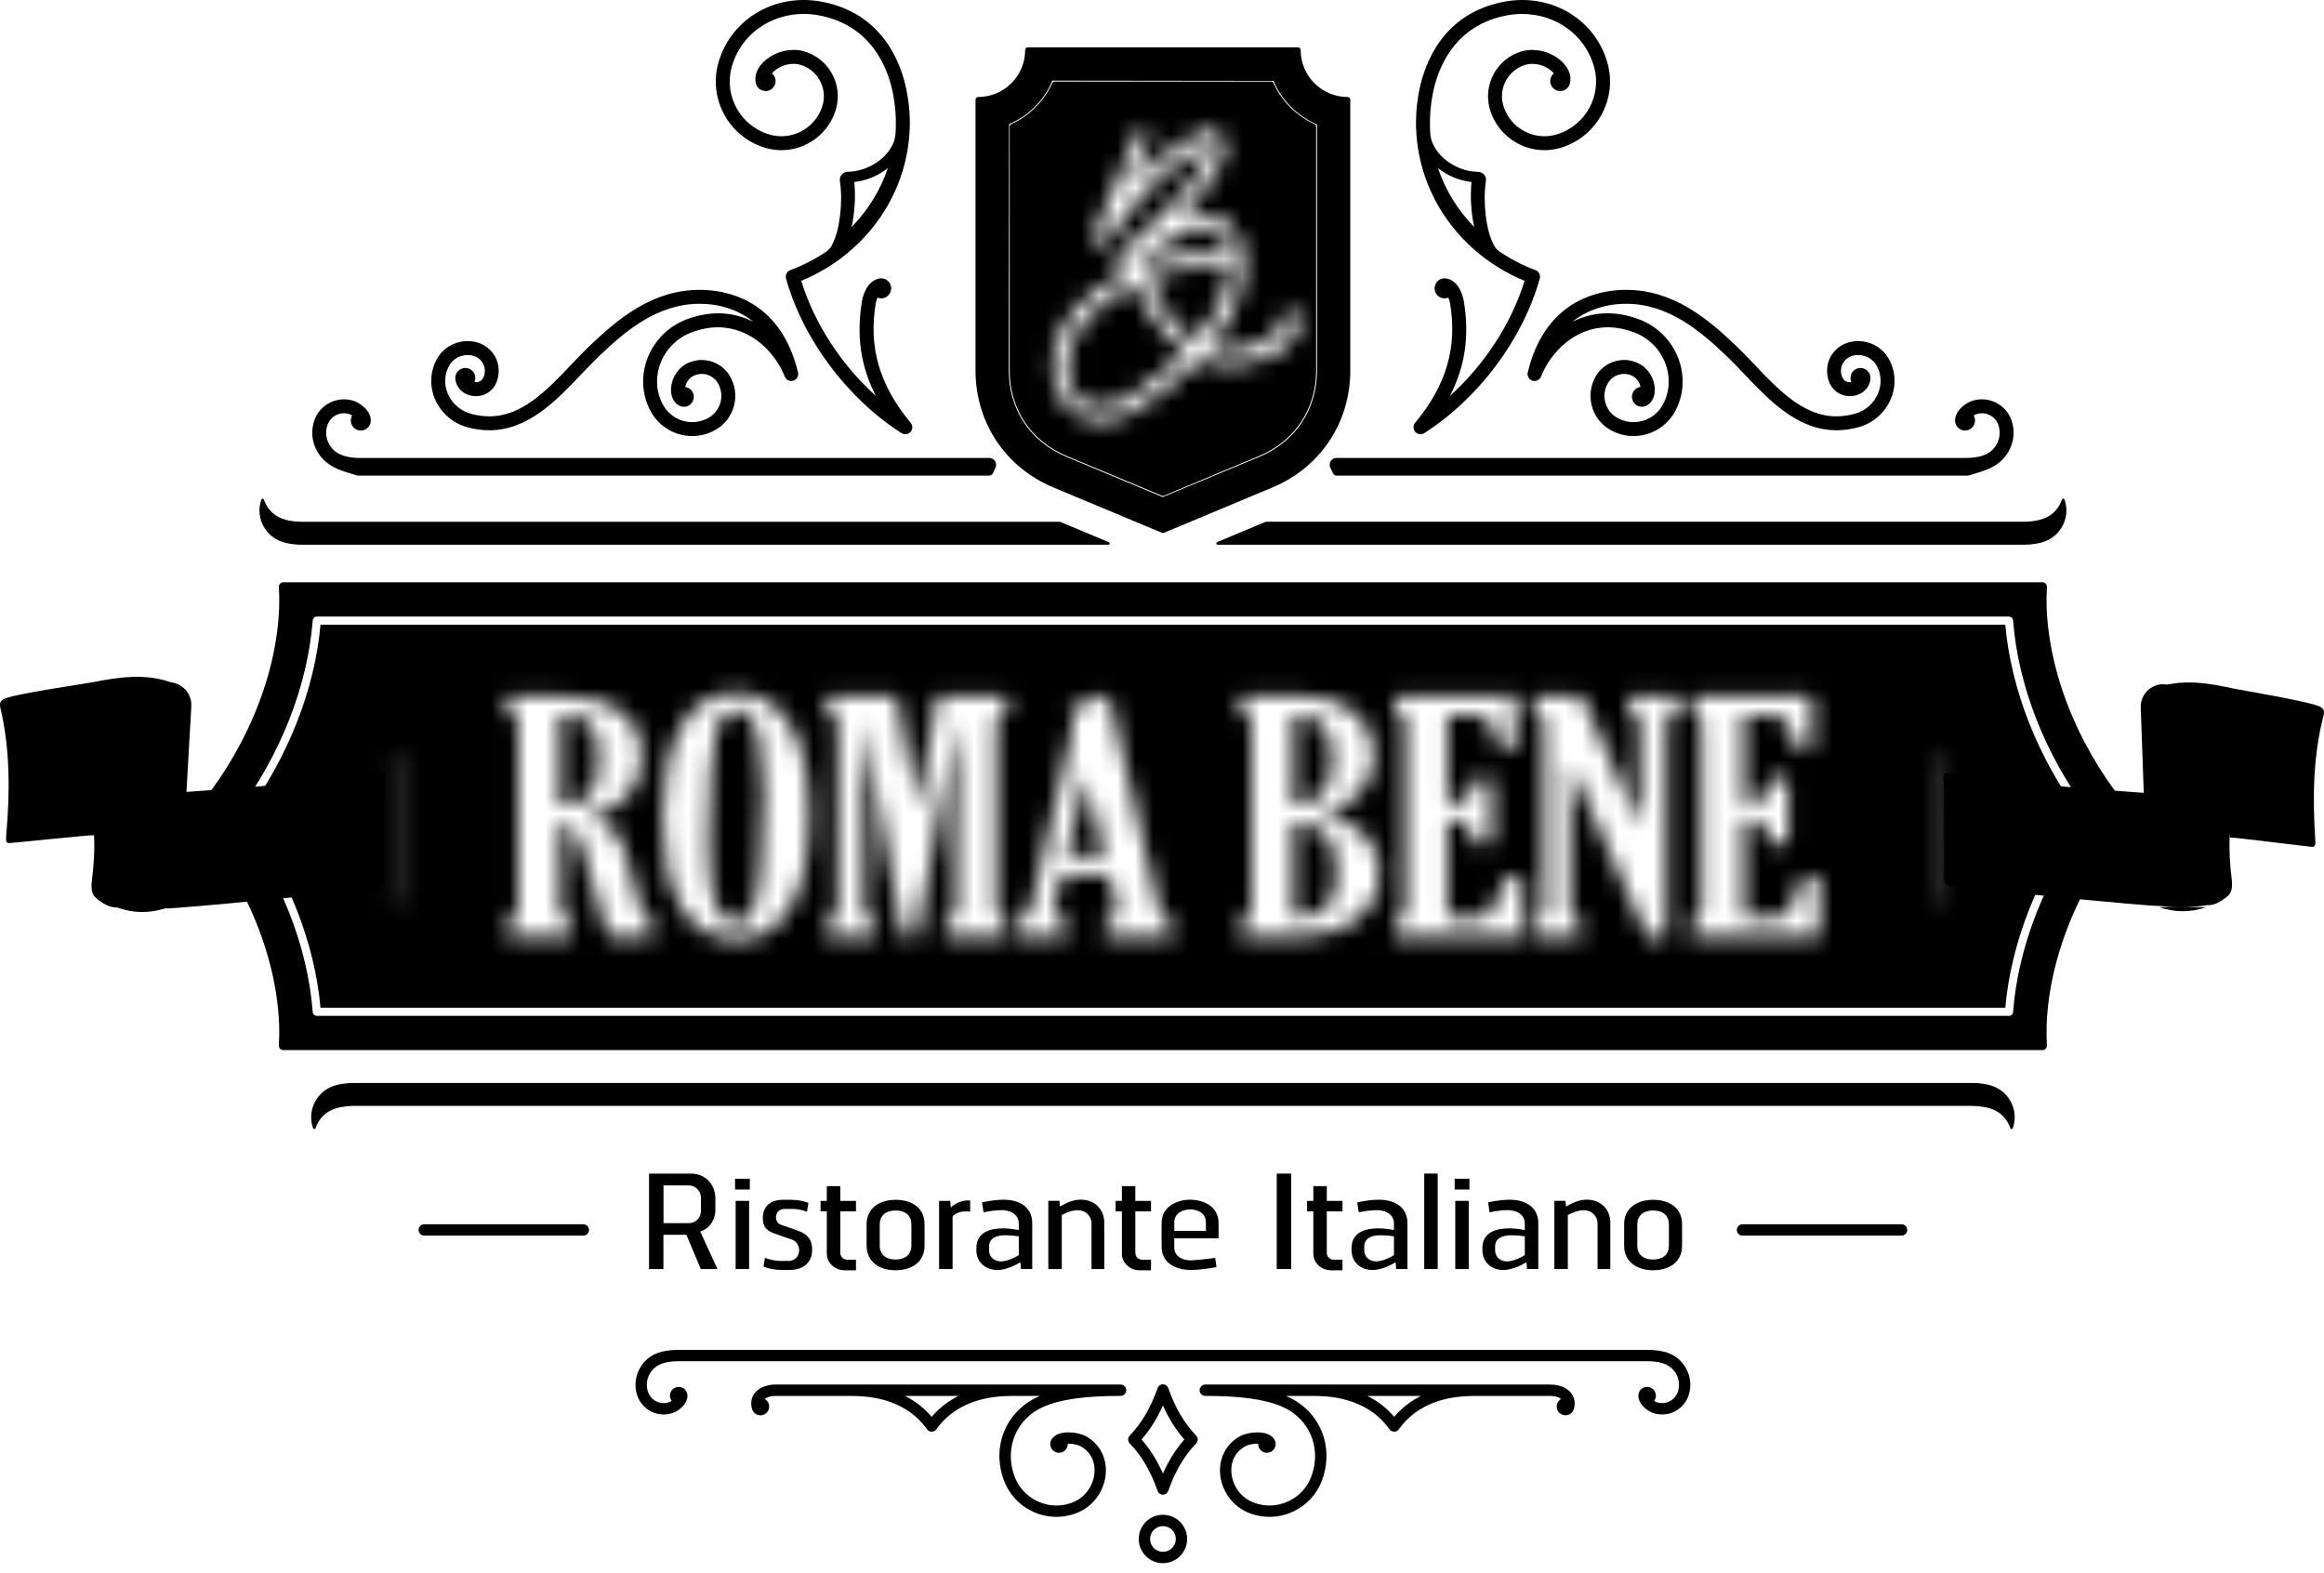 <svg width="130" height="88" viewBox="0 0 130 88" fill="none" xmlns="http://www.w3.org/2000/svg">
<mask id="mask0_4084_2219" style="mask-type:luminance" maskUnits="userSpaceOnUse" x="53" y="1" width="24" height="31">
<path d="M53.354 1.432H76.75V31.024H53.354V1.432ZM59.693 20.096C59.564 21.021 59.77 21.842 60.246 22.293C60.671 22.691 61.327 22.841 62 22.694C62.588 22.55 63.114 22.247 63.721 21.836C64.669 21.19 65.534 20.458 66.309 19.663C65.967 19.43 65.63 19.145 65.303 18.805C64.678 18.124 64.222 17.341 63.781 16.584C63.687 16.423 63.593 16.261 63.498 16.102L63.407 15.947C63.401 15.938 63.395 15.93 63.39 15.921C62.572 16.317 61.847 16.81 61.264 17.373C60.642 17.968 59.865 18.925 59.693 20.096ZM68.609 15.963L68.609 15.963C68.692 15.642 68.746 15.321 68.769 15.008C68.738 15.011 68.706 15.01 68.675 15.005C68.402 14.976 68.116 14.96 67.84 14.945L67.793 14.943C67.716 14.941 67.639 14.941 67.563 14.941C66.449 14.941 65.326 15.148 64.228 15.56C64.197 15.573 64.168 15.587 64.136 15.6C64.155 15.633 64.178 15.665 64.196 15.698C64.269 15.825 64.346 15.957 64.421 16.089C64.853 16.843 65.3 17.622 65.881 18.283C66.177 18.627 66.495 18.898 66.828 19.111C67.737 18.056 68.324 17.025 68.609 15.963ZM63.674 14.85C63.683 14.866 63.691 14.878 63.701 14.892C64.022 14.766 64.35 14.655 64.684 14.562C65.993 14.193 67.326 14.088 68.642 14.248C68.685 14.251 68.727 14.261 68.768 14.277C68.763 14.219 68.756 14.162 68.749 14.106C68.709 13.783 68.572 13.205 68.11 12.95C67.895 12.811 67.636 12.763 67.307 12.797C67.066 12.825 66.788 12.884 66.506 12.967C66.484 12.972 65.249 13.289 63.557 14.688C63.596 14.743 63.638 14.799 63.674 14.85ZM72.541 17.516C72.41 17.414 72.204 17.342 72.038 17.413C71.928 17.459 71.858 17.557 71.845 17.676C71.733 18.492 71.014 18.968 70.602 19.177C70.247 19.344 69.867 19.469 69.505 19.541C69.003 19.638 68.508 19.654 68.04 19.588C67.896 19.565 67.758 19.52 67.619 19.477C68.256 18.704 68.732 17.939 69.056 17.16C69.35 16.467 69.523 15.735 69.555 15.043C69.596 14.306 69.5 13.71 69.261 13.217C69.016 12.707 68.573 12.3 68.08 12.13C67.438 11.909 66.763 12.055 66.252 12.205C66.143 12.234 66.032 12.267 65.92 12.306C66.768 11.449 67.45 10.581 67.997 9.661C68.254 9.207 68.642 8.521 68.433 7.854C68.304 7.445 67.944 7.228 67.539 7.312C67.306 7.359 67.099 7.466 66.897 7.568L66.794 7.621C65.753 8.141 64.776 8.865 63.804 9.837C63.615 10.027 63.429 10.222 63.248 10.421C63.417 10.017 63.586 9.611 63.754 9.205L63.793 9.11C63.898 8.873 63.996 8.631 64.096 8.386C64.167 8.213 64.237 8.039 64.309 7.869C64.365 7.748 64.344 7.607 64.252 7.484C64.164 7.367 63.999 7.258 63.833 7.282C63.717 7.298 63.625 7.373 63.583 7.481C63.275 8.22 62.966 8.955 62.657 9.69C62.353 10.416 62.048 11.141 61.743 11.872C61.686 12.011 61.625 12.153 61.564 12.296C61.504 12.436 61.444 12.575 61.389 12.709C61.376 12.74 61.36 12.772 61.344 12.806C61.247 13.008 61.046 13.429 61.468 13.664C61.508 13.683 61.595 13.727 61.697 13.699C61.934 13.671 62.076 13.412 62.163 13.254L62.188 13.208C62.38 12.856 62.62 12.523 62.849 12.219C63.255 11.694 63.657 11.215 64.046 10.797C64.978 9.811 65.892 9.073 66.845 8.539C67.112 8.376 67.423 8.198 67.717 8.102C67.729 8.405 67.56 8.754 67.371 9.088C66.827 10.033 66.114 10.933 65.13 11.916C64.723 12.31 64.271 12.719 63.752 13.166C63.556 13.333 63.364 13.509 63.178 13.679L63.132 13.721C62.9 13.935 62.378 14.476 62.556 14.88C62.612 14.993 62.725 15.082 62.872 15.089C62.902 15.133 62.928 15.177 62.956 15.221C62.33 15.526 61.739 15.89 61.206 16.31C60.477 16.896 59.516 17.872 59.074 19.199C58.758 20.192 58.729 21.616 59.6 22.638C60.025 23.118 60.578 23.428 61.16 23.511C61.286 23.529 61.415 23.538 61.547 23.538C62.103 23.538 62.697 23.379 63.281 23.071C63.947 22.73 64.542 22.294 65.087 21.873C65.666 21.431 66.204 20.97 66.689 20.5C66.825 20.363 66.957 20.227 67.083 20.091C67.368 20.214 67.656 20.307 67.948 20.359C68.2 20.405 68.457 20.428 68.727 20.428C69.017 20.428 69.323 20.402 69.655 20.348C70.186 20.268 70.599 20.148 70.95 19.974C71.996 19.517 72.643 18.761 72.724 17.911C72.747 17.769 72.68 17.625 72.541 17.516L72.541 17.516Z" fill="white"/>
</mask>
<g mask="url(#mask0_4084_2219)">
<path fill-rule="evenodd" clip-rule="evenodd" d="M65.051 27.738C65.031 27.738 65.012 27.735 64.993 27.727L59.664 25.502C57.671 24.668 56.48 22.881 56.48 20.721V7.081C56.48 7.021 56.515 6.967 56.57 6.942C57.575 6.49 58.411 5.654 58.862 4.65C58.887 4.596 58.941 4.561 59 4.561H71.101C71.161 4.561 71.214 4.596 71.239 4.65C71.69 5.654 72.526 6.49 73.531 6.942C73.586 6.967 73.621 7.021 73.621 7.081V20.721C73.621 22.881 72.431 24.668 70.438 25.502L65.109 27.727C65.091 27.735 65.071 27.738 65.051 27.738ZM58.885 4.51C58.874 4.51 58.865 4.516 58.861 4.525C58.409 5.608 57.528 6.488 56.446 6.942L56.43 20.722C56.43 22.903 57.632 24.708 59.645 25.548L65.042 27.802L70.457 25.548C72.47 24.708 73.672 22.903 73.672 20.722V6.964C72.574 6.488 71.694 5.608 71.24 4.525L58.885 4.51ZM65.051 29.811C65.031 29.811 65.012 29.807 64.993 29.8L58.928 27.266C56.239 26.143 54.569 23.634 54.569 20.722V5.577C54.569 5.493 54.636 5.425 54.72 5.425C56.167 5.425 57.345 4.248 57.345 2.8C57.345 2.716 57.413 2.649 57.497 2.649H72.605C72.689 2.649 72.757 2.716 72.757 2.8C72.757 4.248 73.934 5.425 75.382 5.425C75.465 5.425 75.533 5.493 75.533 5.577V20.722C75.533 23.634 73.863 26.143 71.174 27.266L65.109 29.8C65.091 29.807 65.071 29.811 65.051 29.811Z" fill="black"/>
</g>
<path fill-rule="evenodd" clip-rule="evenodd" d="M37.115 68.416H38.52C38.911 68.416 39.211 68.126 39.211 67.721V67C39.211 66.625 38.911 66.303 38.52 66.303H37.115V68.416ZM38.635 65.643C39.47 65.643 40.017 66.246 40.017 67.057V67.654C40.017 68.266 39.659 68.743 39.167 68.879L40.132 70.983H39.202L38.395 69.068H37.111V70.983H36.306V65.643L38.635 65.643Z" fill="black"/>
<path fill-rule="evenodd" clip-rule="evenodd" d="M41.151 70.983V67.169H41.904V70.983H41.151ZM41.117 66.534V65.931H41.943V66.534H41.117Z" fill="black"/>
<path fill-rule="evenodd" clip-rule="evenodd" d="M44.263 67.109C44.648 67.11 44.972 67.185 45.221 67.283L45.142 67.778C44.953 67.702 44.662 67.622 44.339 67.619H43.869C43.61 67.619 43.406 67.819 43.406 68.084C43.406 68.273 43.512 68.44 43.671 68.498L44.7 68.864C45.195 69.042 45.431 69.377 45.431 69.893C45.431 70.64 44.922 71.034 44.146 71.034H43.714C43.322 71.034 42.953 70.948 42.71 70.846L42.788 70.358C43.087 70.464 43.391 70.531 43.692 70.53H44.116C44.453 70.529 44.704 70.265 44.704 69.94C44.704 69.682 44.557 69.431 44.329 69.348L43.278 68.979C42.854 68.825 42.67 68.587 42.67 68.143C42.67 67.484 43.092 67.109 43.789 67.109H44.263Z" fill="black"/>
<path fill-rule="evenodd" clip-rule="evenodd" d="M47.881 67.169V67.756H47.004V70.062C47.004 70.313 47.192 70.462 47.395 70.462H47.881V71.052H47.245C46.692 71.052 46.251 70.631 46.251 70.135V67.756H45.901V67.169H46.251V66.344H47.004V67.169H47.881Z" fill="black"/>
<path fill-rule="evenodd" clip-rule="evenodd" d="M50.981 68.486C50.981 67.951 50.601 67.707 50.095 67.707C49.59 67.707 49.212 67.955 49.212 68.486V69.671C49.212 70.205 49.595 70.45 50.095 70.45C50.601 70.45 50.981 70.207 50.981 69.671V68.486ZM48.477 68.475C48.477 67.534 49.255 67.109 50.094 67.109C50.971 67.109 51.717 67.535 51.717 68.475V69.68C51.717 70.618 50.965 71.051 50.094 71.051C49.226 71.051 48.477 70.597 48.477 69.68V68.475Z" fill="black"/>
<path fill-rule="evenodd" clip-rule="evenodd" d="M53.942 67.762C53.653 67.762 53.376 67.917 53.285 68.041V70.983H52.531V67.169H53.156L53.184 67.542C53.395 67.344 53.752 67.146 54.108 67.145H54.269V67.762L53.942 67.762Z" fill="black"/>
<path fill-rule="evenodd" clip-rule="evenodd" d="M56.989 69.156C56.84 69.127 56.531 69.093 56.235 69.093C55.811 69.093 55.326 69.214 55.326 69.725V69.934C55.326 70.301 55.61 70.553 55.984 70.555C56.366 70.555 56.83 70.305 56.989 70.204V69.156ZM54.935 67.252C55.388 67.156 55.785 67.104 56.162 67.104C56.862 67.104 57.741 67.409 57.741 68.418V70.981H57.112L57.08 70.604C56.785 70.78 56.253 71.036 55.795 71.036C55.118 71.036 54.622 70.595 54.617 69.933V69.785C54.631 68.918 55.399 68.707 56.108 68.707C56.431 68.707 56.791 68.761 56.988 68.801V68.445C56.988 67.854 56.412 67.687 56.051 67.687C55.752 67.687 55.421 67.725 55.017 67.808L54.935 67.252Z" fill="black"/>
<path fill-rule="evenodd" clip-rule="evenodd" d="M59.294 67.487C59.627 67.286 60.031 67.101 60.465 67.101C61.241 67.101 61.77 67.66 61.77 68.368V70.982H61.057V68.43C61.057 68.016 60.726 67.691 60.288 67.691C59.957 67.691 59.626 67.839 59.394 67.96V70.982H58.641V67.168H59.265L59.294 67.487Z" fill="black"/>
<path fill-rule="evenodd" clip-rule="evenodd" d="M64.385 67.169V67.756H63.508V70.062C63.508 70.313 63.696 70.462 63.899 70.462H64.385V71.052H63.749C63.197 71.052 62.756 70.631 62.756 70.135V67.756H62.405V67.169H62.756V66.344H63.508V67.169H64.385Z" fill="black"/>
<path fill-rule="evenodd" clip-rule="evenodd" d="M67.456 68.372C67.456 67.804 66.914 67.646 66.57 67.646C66.221 67.646 65.687 67.823 65.687 68.372V68.853H67.456V68.372ZM64.978 68.412C64.978 67.439 65.911 67.104 66.569 67.104C67.256 67.104 68.164 67.434 68.164 68.412V69.263H65.687V69.771C65.687 70.328 66.235 70.496 66.579 70.496C66.821 70.496 67.56 70.418 67.974 70.36L68.049 70.872C67.672 70.947 67.042 71.036 66.619 71.036C65.901 71.036 64.978 70.734 64.978 69.728L64.978 68.412Z" fill="black"/>
<path fill-rule="evenodd" clip-rule="evenodd" d="M71.419 70.983H72.225V65.643H71.419V70.983Z" fill="black"/>
<path fill-rule="evenodd" clip-rule="evenodd" d="M75.096 67.169V67.756H74.218V70.062C74.218 70.313 74.406 70.462 74.609 70.462H75.096V71.052H74.46C73.907 71.052 73.466 70.631 73.466 70.135V67.756H73.115V67.169H73.466V66.344H74.218V67.169H75.096Z" fill="black"/>
<path fill-rule="evenodd" clip-rule="evenodd" d="M77.977 69.156C77.828 69.127 77.519 69.093 77.222 69.093C76.799 69.093 76.314 69.214 76.314 69.725V69.934C76.314 70.301 76.597 70.553 76.974 70.555C77.353 70.555 77.818 70.305 77.976 70.204L77.977 69.156ZM75.923 67.252C76.375 67.156 76.772 67.104 77.15 67.104C77.85 67.104 78.73 67.409 78.73 68.418V70.981H78.1L78.067 70.604C77.773 70.78 77.241 71.036 76.783 71.036C76.105 71.036 75.61 70.595 75.604 69.933V69.785C75.619 68.918 76.387 68.707 77.096 68.707C77.419 68.707 77.778 68.761 77.976 68.801V68.445C77.976 67.854 77.399 67.687 77.039 67.687C76.739 67.687 76.409 67.725 76.004 67.808L75.923 67.252Z" fill="black"/>
<path fill-rule="evenodd" clip-rule="evenodd" d="M79.669 70.983H80.422V65.643H79.669V70.983Z" fill="black"/>
<path fill-rule="evenodd" clip-rule="evenodd" d="M81.405 70.983V67.169H82.158V70.983H81.405ZM81.371 66.534V65.931H82.198V66.534H81.371Z" fill="black"/>
<path fill-rule="evenodd" clip-rule="evenodd" d="M85.295 69.156C85.146 69.127 84.837 69.093 84.541 69.093C84.118 69.093 83.633 69.214 83.633 69.725V69.934C83.633 70.301 83.916 70.553 84.292 70.555C84.672 70.555 85.137 70.305 85.295 70.204L85.295 69.156ZM83.242 67.252C83.694 67.156 84.091 67.104 84.469 67.104C85.168 67.104 86.049 67.409 86.049 68.418V70.981H85.419L85.386 70.604C85.092 70.78 84.56 71.036 84.102 71.036C83.424 71.036 82.928 70.595 82.922 69.933V69.785C82.938 68.918 83.706 68.707 84.415 68.707C84.737 68.707 85.097 68.761 85.295 68.801V68.445C85.294 67.854 84.718 67.687 84.358 67.687C84.058 67.687 83.728 67.725 83.323 67.808L83.242 67.252Z" fill="black"/>
<path fill-rule="evenodd" clip-rule="evenodd" d="M87.6 67.487C87.934 67.286 88.339 67.101 88.772 67.101C89.548 67.101 90.078 67.66 90.078 68.368V70.982H89.364V68.43C89.364 68.016 89.033 67.691 88.595 67.691C88.264 67.691 87.934 67.839 87.701 67.96V70.982H86.948V67.168H87.572L87.6 67.487Z" fill="black"/>
<path fill-rule="evenodd" clip-rule="evenodd" d="M93.355 68.486C93.355 67.951 92.975 67.707 92.47 67.707C91.964 67.707 91.587 67.955 91.587 68.486V69.671C91.587 70.205 91.969 70.45 92.47 70.45C92.975 70.45 93.355 70.207 93.355 69.671V68.486ZM90.851 68.475C90.851 67.534 91.629 67.109 92.469 67.109C93.346 67.109 94.092 67.535 94.092 68.475V69.68C94.092 70.618 93.34 71.051 92.469 71.051C91.601 71.051 90.851 70.597 90.851 69.68V68.475Z" fill="black"/>
<mask id="mask1_4084_2219" style="mask-type:luminance" maskUnits="userSpaceOnUse" x="9" y="31" width="112" height="29">
<path d="M9.525 31.355H120.578V59.954H9.525V31.355ZM108.199 50.547H108.332V42.272H108.199V50.547ZM21.982 50.547H22.115V42.272H21.982V50.547ZM31.349 39.981V45.058C32.082 45.058 32.622 44.862 32.967 44.47C33.314 44.078 33.487 43.38 33.487 42.377C33.487 41.396 33.312 40.752 32.963 40.444C32.613 40.136 32.076 39.981 31.349 39.981ZM31.349 46.087C31.628 46.093 31.857 46.173 32.037 46.33C32.216 46.485 32.381 46.826 32.53 47.35L33.922 52.105C33.977 52.291 34.102 52.384 34.298 52.384H36.327C36.475 52.384 36.55 52.32 36.55 52.194V51.701C36.55 51.626 36.519 51.571 36.458 51.536C36.248 51.426 36.096 51.31 36.005 51.186C35.914 51.062 35.82 50.824 35.726 50.472L34.983 47.73C34.826 47.166 34.604 46.737 34.316 46.446C34.027 46.155 33.605 45.894 33.05 45.663C34.941 45.156 35.888 44.034 35.888 42.299C35.888 41.209 35.495 40.376 34.708 39.799C33.92 39.223 32.775 38.934 31.268 38.934H28.603C28.426 38.934 28.338 39.001 28.338 39.133V39.514C28.338 39.652 28.426 39.77 28.603 39.869C28.86 40.019 28.989 40.24 28.989 40.534V50.775C28.989 51.069 28.86 51.294 28.603 51.449C28.426 51.553 28.338 51.669 28.338 51.796V52.202C28.338 52.324 28.413 52.384 28.561 52.384H31.736C31.913 52.384 32.001 52.318 32.001 52.185V51.796C32.001 51.663 31.913 51.547 31.736 51.449C31.479 51.3 31.349 51.075 31.349 50.775L31.349 46.087ZM41.159 51.623C41.464 51.623 41.744 51.456 41.998 51.121C42.253 50.787 42.434 49.871 42.543 48.373C42.651 46.875 42.706 45.501 42.706 44.25C42.706 43.121 42.625 42.192 42.461 41.462C42.299 40.734 42.122 40.265 41.933 40.054C41.742 39.844 41.499 39.739 41.2 39.739C40.949 39.739 40.723 39.82 40.523 39.981C40.323 40.142 40.167 40.432 40.055 40.849C39.943 41.267 39.845 42.084 39.76 43.3C39.675 44.515 39.633 45.777 39.633 47.085C39.633 48.716 39.758 49.879 40.009 50.577C40.26 51.273 40.644 51.623 41.159 51.623ZM41.271 52.556C42.472 52.556 43.437 51.978 44.166 50.819C44.896 49.661 45.26 47.927 45.26 45.616C45.26 43.351 44.891 41.641 44.156 40.486C43.42 39.33 42.424 38.753 41.169 38.753C39.832 38.753 38.814 39.38 38.111 40.633C37.409 41.886 37.059 43.581 37.059 45.72C37.059 47.857 37.406 49.531 38.102 50.742C38.797 51.951 39.853 52.556 41.271 52.556L41.271 52.556ZM46.858 50.775C46.858 51.069 46.729 51.294 46.471 51.449C46.294 51.553 46.206 51.669 46.206 51.796V52.202C46.206 52.324 46.281 52.384 46.43 52.384H48.699C48.875 52.384 48.964 52.317 48.964 52.185V51.795C48.964 51.663 48.876 51.547 48.7 51.449C48.444 51.299 48.316 51.074 48.316 50.774V40.288L50.482 52.384H51.294L53.488 40.288V50.774C53.488 51.068 53.356 51.294 53.093 51.449C52.925 51.553 52.84 51.668 52.84 51.795V52.202C52.84 52.324 52.912 52.384 53.054 52.384H56.117C56.293 52.384 56.381 52.318 56.381 52.185V51.796C56.381 51.663 56.297 51.547 56.127 51.449C55.862 51.3 55.73 51.075 55.73 50.775V40.534C55.73 40.246 55.859 40.024 56.117 39.869C56.293 39.764 56.381 39.647 56.381 39.514V39.116C56.381 38.995 56.307 38.934 56.158 38.934H52.443L51.299 45.24L50.144 38.934H46.471C46.294 38.934 46.206 39.001 46.206 39.133V39.514C46.206 39.652 46.294 39.77 46.471 39.869C46.729 40.019 46.858 40.24 46.858 40.534L46.858 50.775ZM60.741 43.415L59.678 47.851H61.786L60.741 43.415ZM60.04 40.637L57.674 50.697C57.586 51.043 57.403 51.288 57.124 51.432C56.975 51.508 56.901 51.605 56.901 51.726V52.176C56.901 52.315 57.02 52.384 57.257 52.384H59.383C59.58 52.384 59.679 52.315 59.679 52.176V51.796C59.679 51.692 59.581 51.571 59.386 51.433C59.082 51.226 58.93 51.035 58.93 50.862C58.93 50.828 58.941 50.773 58.961 50.698L59.386 48.959H62.045L62.47 50.766C62.484 50.841 62.491 50.907 62.491 50.965C62.491 51.173 62.358 51.337 62.092 51.458C61.873 51.55 61.764 51.663 61.764 51.795V52.176C61.764 52.315 61.856 52.384 62.039 52.384H65.437C65.567 52.384 65.631 52.315 65.631 52.176V51.796C65.631 51.692 65.553 51.6 65.397 51.519C65.193 51.415 65.056 51.317 64.985 51.225C64.914 51.133 64.854 50.98 64.807 50.766L62.049 39.038C62.022 38.934 61.96 38.883 61.866 38.883C61.831 38.883 61.8 38.889 61.774 38.9L60.05 39.583C59.948 39.623 59.897 39.672 59.897 39.73C59.897 39.752 59.913 39.859 59.944 40.049L60.04 40.637ZM72.357 46.01V51.364C72.928 51.346 73.38 51.26 73.716 51.104C74.051 50.948 74.307 50.682 74.484 50.304C74.66 49.926 74.749 49.418 74.749 48.778C74.749 47.855 74.564 47.165 74.195 46.706C73.824 46.248 73.212 46.016 72.357 46.01ZM72.357 39.999V45.015C73.802 45.015 74.525 44.179 74.525 42.507C74.525 41.884 74.426 41.372 74.23 40.972C74.032 40.571 73.792 40.309 73.507 40.185C73.222 40.06 72.839 39.999 72.357 39.999ZM74.077 45.508C75.101 45.179 75.822 44.716 76.24 44.119C76.657 43.523 76.865 42.885 76.865 42.204C76.865 41.241 76.498 40.456 75.762 39.847C75.028 39.239 74.057 38.934 72.851 38.934H69.61C69.44 38.934 69.356 38.995 69.356 39.117V39.514C69.356 39.652 69.442 39.768 69.616 39.86C69.877 40.005 70.007 40.229 70.007 40.535V50.775C70.007 51.069 69.877 51.294 69.616 51.449C69.442 51.559 69.356 51.675 69.356 51.796V52.22C69.356 52.329 69.416 52.384 69.538 52.384H72.659C73.39 52.384 74.122 52.254 74.854 51.994C75.585 51.735 76.152 51.323 76.555 50.758C76.958 50.193 77.16 49.55 77.16 48.829C77.16 47.169 76.132 46.061 74.077 45.508ZM85.188 52.384V49.27C85.188 49.126 85.103 49.054 84.934 49.054H84.496C84.32 49.054 84.199 49.157 84.13 49.366C83.839 50.282 83.594 50.844 83.398 51.048C83.201 51.252 82.848 51.355 82.339 51.355H80.965V45.88H81.373C81.623 45.88 81.821 45.925 81.963 46.014C82.105 46.103 82.238 46.352 82.359 46.762C82.427 46.987 82.482 47.121 82.523 47.164C82.563 47.208 82.634 47.229 82.736 47.229H83.204C83.367 47.229 83.448 47.16 83.448 47.021V43.761C83.448 43.616 83.36 43.544 83.184 43.544H82.736C82.634 43.544 82.574 43.553 82.553 43.571C82.533 43.588 82.495 43.677 82.441 43.838C82.278 44.34 82.142 44.638 82.034 44.733C81.925 44.829 81.725 44.877 81.433 44.877H80.965V39.981H82.247C82.831 39.981 83.22 40.141 83.413 40.461C83.606 40.781 83.74 41.166 83.814 41.616C83.835 41.777 83.927 41.858 84.089 41.858H84.466C84.608 41.858 84.695 41.845 84.726 41.818C84.756 41.793 84.772 41.714 84.772 41.581V39.038C84.772 38.934 84.659 38.883 84.435 38.883C84.375 38.883 84.225 38.891 83.988 38.909C83.723 38.926 83.544 38.934 83.448 38.934H78.218C78.055 38.934 77.974 38.989 77.974 39.099V39.514C77.974 39.647 78.059 39.762 78.228 39.86C78.479 40.01 78.605 40.235 78.605 40.534V50.775C78.605 51.057 78.507 51.265 78.31 51.398C78.086 51.542 77.974 51.675 77.974 51.796V52.176C77.974 52.315 78.055 52.384 78.218 52.384L85.188 52.384ZM91.732 46.215L88.606 39.212C88.553 39.09 88.499 39.014 88.445 38.982C88.39 38.95 88.286 38.934 88.131 38.934H85.981C85.805 38.934 85.718 39.001 85.718 39.133V39.514C85.718 39.652 85.805 39.77 85.982 39.869C86.24 40.019 86.368 40.24 86.368 40.534V50.775C86.368 51.069 86.24 51.294 85.982 51.449C85.805 51.553 85.718 51.669 85.718 51.796V52.202C85.718 52.324 85.791 52.384 85.939 52.384H88.213C88.387 52.384 88.475 52.318 88.475 52.185V51.796C88.475 51.663 88.388 51.547 88.215 51.449C87.954 51.3 87.824 51.075 87.824 50.775V42.74L92.044 52.168C92.126 52.352 92.268 52.444 92.473 52.444H92.921C93.118 52.444 93.217 52.352 93.217 52.168V40.535C93.217 40.247 93.349 40.025 93.614 39.869C93.784 39.765 93.868 39.647 93.868 39.514V39.117C93.868 38.995 93.793 38.934 93.644 38.934H91.344C91.168 38.934 91.08 39.001 91.08 39.134V39.516C91.08 39.654 91.168 39.772 91.344 39.871C91.602 40.021 91.731 40.243 91.731 40.538L91.732 46.215ZM101.765 52.384V49.27C101.765 49.126 101.679 49.054 101.51 49.054H101.072C100.896 49.054 100.774 49.157 100.706 49.366C100.414 50.282 100.17 50.844 99.973 51.048C99.777 51.252 99.424 51.355 98.916 51.355H97.542V45.88H97.948C98.2 45.88 98.396 45.925 98.539 46.014C98.681 46.103 98.814 46.352 98.936 46.762C99.003 46.987 99.057 47.121 99.099 47.164C99.139 47.208 99.211 47.229 99.312 47.229H99.781C99.943 47.229 100.024 47.16 100.024 47.021V43.761C100.024 43.616 99.936 43.544 99.76 43.544H99.312C99.211 43.544 99.149 43.553 99.129 43.571C99.109 43.588 99.071 43.677 99.017 43.838C98.855 44.34 98.719 44.638 98.61 44.733C98.501 44.829 98.301 44.877 98.01 44.877H97.542V39.981H98.824C99.407 39.981 99.795 40.141 99.989 40.461C100.182 40.781 100.316 41.166 100.391 41.616C100.411 41.777 100.502 41.858 100.665 41.858H101.042C101.185 41.858 101.271 41.845 101.301 41.818C101.332 41.793 101.347 41.714 101.347 41.581V39.038C101.347 38.934 101.235 38.883 101.012 38.883C100.95 38.883 100.801 38.891 100.564 38.909C100.3 38.926 100.12 38.934 100.024 38.934H94.794C94.632 38.934 94.55 38.989 94.55 39.099V39.514C94.55 39.647 94.635 39.762 94.805 39.86C95.055 40.01 95.181 40.235 95.181 40.534V50.775C95.181 51.057 95.083 51.265 94.886 51.398C94.662 51.542 94.55 51.675 94.55 51.796V52.176C94.55 52.315 94.632 52.384 94.794 52.384L101.765 52.384Z" fill="white"/>
</mask>
<g mask="url(#mask1_4084_2219)">
<path fill-rule="evenodd" clip-rule="evenodd" d="M112.607 56.61C112.598 56.728 112.5 56.819 112.381 56.819H17.719C17.601 56.819 17.503 56.728 17.494 56.61C17.212 52.937 15.699 49.094 13.233 45.789C13.173 45.708 13.173 45.599 13.233 45.518C15.698 42.214 17.211 38.37 17.494 34.697C17.503 34.579 17.601 34.488 17.719 34.488H112.381C112.5 34.488 112.599 34.579 112.607 34.697C112.889 38.37 114.401 42.214 116.868 45.518C116.927 45.599 116.927 45.708 116.868 45.789C114.401 49.094 112.889 52.937 112.607 56.61ZM119.301 45.816C119.382 45.722 119.382 45.585 119.301 45.49C116.57 42.314 114.643 38.084 114.487 33.99C114.474 33.628 114.477 33.239 114.501 32.835C114.505 32.763 114.483 32.7 114.434 32.649C114.384 32.597 114.323 32.57 114.252 32.57H15.85C15.779 32.57 15.716 32.596 15.667 32.649C15.619 32.7 15.596 32.763 15.601 32.835C15.625 33.238 15.627 33.628 15.615 33.99C15.459 38.084 13.533 42.314 10.802 45.49C10.72 45.585 10.72 45.722 10.802 45.816C13.533 48.993 15.459 53.222 15.615 57.316C15.627 57.678 15.625 58.067 15.601 58.471C15.596 58.543 15.619 58.605 15.667 58.658C15.716 58.71 15.779 58.737 15.85 58.737H114.252C114.323 58.737 114.384 58.71 114.434 58.658C114.483 58.605 114.506 58.543 114.501 58.471C114.477 58.068 114.474 57.679 114.487 57.316C114.642 53.222 116.57 48.993 119.301 45.816ZM17.928 34.94C17.604 38.584 16.107 42.374 13.697 45.653C16.107 48.933 17.604 52.723 17.928 56.366H112.172C112.496 52.723 113.992 48.933 116.403 45.653C113.992 42.374 112.496 38.584 112.172 34.94H17.928Z" fill="black"/>
</g>
<path fill-rule="evenodd" clip-rule="evenodd" d="M115.484 27.94C115.472 27.91 115.444 27.89 115.413 27.89H115.412C115.379 27.89 115.351 27.911 115.341 27.942C115.306 28.049 115.259 28.154 115.202 28.253C114.848 28.872 114.249 29.159 113.264 29.184H70.821C70.812 29.184 70.802 29.186 70.793 29.19L68.084 30.322C68.051 30.335 68.032 30.371 68.039 30.407C68.046 30.442 68.077 30.467 68.113 30.467H113.281C113.985 30.448 114.857 30.318 115.349 29.459C115.614 28.996 115.663 28.442 115.485 27.94L115.484 27.94ZM110.387 60.575H19.715C19.011 60.593 18.139 60.724 17.648 61.582C17.383 62.045 17.332 62.599 17.511 63.101C17.522 63.132 17.551 63.152 17.582 63.152H17.583C17.615 63.152 17.644 63.131 17.654 63.1C17.689 62.993 17.735 62.888 17.792 62.789C18.146 62.17 18.745 61.883 19.731 61.857H110.372C111.359 61.883 111.958 62.17 112.312 62.789C112.369 62.888 112.416 62.992 112.451 63.1C112.461 63.131 112.489 63.152 112.521 63.152H112.522C112.553 63.152 112.582 63.132 112.593 63.101C112.771 62.599 112.722 62.045 112.457 61.582C111.965 60.724 111.093 60.593 110.387 60.575ZM61.995 30.469C62.036 30.469 62.07 30.435 62.07 30.394C62.07 30.357 62.044 30.326 62.01 30.319L59.312 29.192C59.303 29.188 59.293 29.186 59.283 29.186H16.84C15.853 29.162 15.255 28.874 14.901 28.255C14.845 28.157 14.798 28.053 14.762 27.944C14.752 27.913 14.723 27.892 14.691 27.892H14.69C14.659 27.892 14.63 27.912 14.619 27.942C14.44 28.445 14.491 28.999 14.756 29.461C15.247 30.32 16.119 30.45 16.826 30.469H61.992H61.996L61.995 30.469Z" fill="black"/>
<path fill-rule="evenodd" clip-rule="evenodd" d="M23.732 69.113C23.557 69.113 23.415 68.971 23.415 68.796C23.415 68.621 23.557 68.478 23.732 68.478H32.631C32.805 68.478 32.948 68.621 32.948 68.796C32.948 68.971 32.805 69.113 32.631 69.113H23.732ZM97.472 69.113C97.297 69.113 97.155 68.971 97.155 68.796C97.155 68.621 97.297 68.478 97.472 68.478H106.371C106.545 68.478 106.687 68.621 106.687 68.796C106.687 68.971 106.545 69.113 106.371 69.113H97.472Z" fill="black"/>
<path fill-rule="evenodd" clip-rule="evenodd" d="M47.789 10.181C47.869 10.999 47.811 11.914 47.637 12.7C48.559 11.753 49.248 10.636 49.664 9.407C49.118 9.831 48.45 10.111 47.789 10.181ZM50.644 24.288C50.571 24.288 50.498 24.267 50.435 24.228C47.396 22.29 44.919 18.977 43.968 15.579C43.914 15.383 44.017 15.182 44.209 15.111C44.823 14.882 45.412 14.591 45.957 14.246C46.304 14.028 46.407 13.963 46.559 13.669C46.974 12.872 47.16 11.322 46.984 10.141C46.963 10.017 46.99 9.896 47.06 9.796C47.15 9.679 47.28 9.612 47.423 9.607H47.423C48.365 9.607 49.543 9.008 49.967 8.004C50.093 7.704 50.1 7.478 50.11 7.136C50.13 6.494 50.076 5.847 49.949 5.215C49.67 3.819 48.757 1.396 45.776 0.853C45.506 0.804 45.232 0.779 44.961 0.779C43.054 0.779 41.438 1.96 40.937 3.717C40.472 5.353 41.425 7.064 43.061 7.53C43.274 7.59 43.492 7.62 43.711 7.62C44.776 7.62 45.724 6.906 46.016 5.884C46.292 4.911 45.725 3.894 44.753 3.617C44.646 3.586 44.527 3.571 44.398 3.571C44.158 3.571 43.91 3.623 43.699 3.721C43.491 3.817 43.306 3.956 43.183 4.104C43.204 4.122 43.224 4.141 43.243 4.162C43.343 4.273 43.392 4.418 43.385 4.567C43.375 4.718 43.308 4.854 43.197 4.952C43.097 5.043 42.966 5.093 42.83 5.093C42.646 5.085 42.51 5.019 42.41 4.908C42.307 4.791 42.253 4.626 42.253 4.427C42.253 3.884 42.691 3.329 43.373 3.014C43.685 2.869 44.047 2.791 44.395 2.791C44.599 2.791 44.793 2.816 44.97 2.869C46.353 3.263 47.159 4.711 46.765 6.097C46.379 7.453 45.124 8.4 43.713 8.4C43.422 8.4 43.13 8.36 42.848 8.28C40.798 7.695 39.605 5.553 40.188 3.503C40.785 1.408 42.702 7.42007e-05 44.959 7.42007e-05C45.277 7.42007e-05 45.599 0.03 45.915 0.086C49.349 0.712 50.395 3.472 50.713 5.063C50.854 5.763 50.913 6.478 50.888 7.187C50.876 7.539 50.849 7.839 50.798 8.189C50.456 10.557 49.213 12.708 47.297 14.246C46.972 14.507 46.654 14.732 46.296 14.954C45.829 15.242 45.333 15.496 44.819 15.709C45.564 18.108 47.052 20.39 48.996 22.148C48.14 20.488 47.893 18.767 48.221 16.825C48.236 16.734 48.387 15.925 48.963 15.649C49.04 15.613 49.159 15.57 49.294 15.57C49.349 15.57 49.402 15.577 49.452 15.592C49.595 15.633 49.713 15.729 49.785 15.86C49.857 15.994 49.872 16.147 49.828 16.289C49.788 16.429 49.693 16.547 49.561 16.62C49.48 16.664 49.387 16.688 49.294 16.688C49.241 16.688 49.187 16.68 49.135 16.665C49.117 16.659 49.101 16.653 49.084 16.647C49.04 16.744 49.007 16.852 48.99 16.954C48.573 19.424 49.194 21.551 50.943 23.649C51.066 23.8 51.062 24.013 50.935 24.157C50.861 24.241 50.755 24.288 50.644 24.288L50.644 24.288ZM80.438 9.407C80.854 10.636 81.542 11.754 82.465 12.7C82.29 11.915 82.233 10.999 82.313 10.181C81.651 10.111 80.984 9.832 80.438 9.407ZM79.459 24.288C79.347 24.288 79.24 24.24 79.166 24.156C79.04 24.014 79.036 23.801 79.157 23.652C80.908 21.551 81.529 19.424 81.112 16.954C81.094 16.852 81.061 16.744 81.018 16.647C81.001 16.654 80.985 16.659 80.968 16.664C80.915 16.68 80.862 16.688 80.808 16.688C80.716 16.688 80.624 16.664 80.542 16.621C80.408 16.547 80.313 16.428 80.272 16.285C80.229 16.145 80.245 15.993 80.317 15.861C80.388 15.73 80.507 15.634 80.649 15.592C80.7 15.577 80.753 15.57 80.808 15.57C80.951 15.57 81.077 15.62 81.138 15.649C81.715 15.924 81.865 16.734 81.88 16.826C82.208 18.767 81.962 20.487 81.105 22.148C83.049 20.39 84.537 18.108 85.283 15.708C84.768 15.495 84.273 15.242 83.806 14.954C83.447 14.732 83.129 14.507 82.804 14.246C80.889 12.709 79.646 10.558 79.303 8.189C79.252 7.839 79.225 7.539 79.214 7.188C79.189 6.478 79.248 5.763 79.389 5.063C79.707 3.473 80.752 0.712 84.187 0.087C84.504 0.03 84.826 0 85.144 0C87.401 0 89.317 1.408 89.914 3.504C90.196 4.495 90.074 5.538 89.571 6.441C89.069 7.344 88.246 7.998 87.254 8.28C86.972 8.36 86.68 8.4 86.389 8.4C84.978 8.4 83.723 7.454 83.336 6.098C82.943 4.711 83.75 3.263 85.135 2.869C85.311 2.817 85.503 2.791 85.707 2.791C86.054 2.791 86.417 2.87 86.728 3.013C87.41 3.33 87.85 3.885 87.848 4.428C87.848 4.566 87.822 4.761 87.693 4.907C87.593 5.019 87.456 5.085 87.306 5.094H87.302C87.136 5.094 87.003 5.042 86.902 4.95C86.794 4.855 86.728 4.72 86.717 4.571C86.709 4.418 86.759 4.274 86.857 4.163C86.877 4.141 86.897 4.122 86.918 4.105C86.796 3.957 86.611 3.817 86.401 3.721C86.192 3.624 85.944 3.571 85.704 3.571C85.577 3.571 85.454 3.587 85.351 3.617C84.377 3.895 83.81 4.912 84.086 5.884C84.378 6.907 85.325 7.621 86.39 7.621C86.609 7.621 86.828 7.591 87.041 7.53C88.677 7.064 89.63 5.354 89.164 3.717C88.664 1.96 87.047 0.78 85.142 0.78C84.871 0.78 84.597 0.805 84.327 0.854C81.345 1.397 80.431 3.819 80.152 5.216C80.025 5.848 79.972 6.494 79.991 7.134C80.002 7.477 80.009 7.704 80.135 8.004C80.558 9.008 81.737 9.607 82.631 9.607C82.82 9.612 82.951 9.678 83.035 9.788C83.111 9.895 83.138 10.018 83.116 10.148C82.941 11.323 83.128 12.872 83.542 13.67C83.694 13.963 83.798 14.028 84.103 14.22C84.689 14.591 85.278 14.882 85.893 15.112C86.085 15.183 86.188 15.385 86.133 15.58C85.182 18.977 82.706 22.291 79.668 24.227C79.605 24.267 79.532 24.288 79.459 24.288ZM38.723 24.39C37.783 24.39 36.908 23.887 36.439 23.077C35.925 22.191 35.834 21.111 36.191 20.115C36.568 19.068 37.382 18.244 38.428 17.856C39.017 17.636 39.605 17.525 40.174 17.525C40.861 17.525 41.526 17.688 42.139 17.999C41.215 17.25 40.178 17.048 39.512 17.004C39.386 16.995 39.263 16.992 39.14 16.992C36.774 16.992 34.99 18.508 33.503 19.928C33.178 20.239 32.859 20.575 32.52 20.931C31.12 22.404 29.54 24.067 27.364 24.067C26.957 24.067 26.538 24.007 26.118 23.89C25.307 23.664 24.634 23.064 24.317 22.287C24.014 21.542 24.067 20.722 24.464 20.039C24.806 19.449 25.456 19.081 26.16 19.078C26.814 19.078 27.369 19.385 27.682 19.918C27.967 20.404 27.969 21.078 27.686 21.559C27.465 21.934 27.071 22.159 26.633 22.159L26.566 22.157C26.242 22.144 25.938 22.009 25.735 21.788C25.626 21.67 25.537 21.505 25.496 21.346C25.408 21.012 25.555 20.814 25.651 20.727C25.755 20.634 25.889 20.582 26.029 20.582C26.085 20.582 26.14 20.591 26.193 20.607C26.336 20.65 26.453 20.747 26.523 20.88C26.592 21.011 26.607 21.162 26.563 21.304C26.556 21.328 26.547 21.35 26.537 21.372C26.558 21.376 26.602 21.379 26.604 21.379C26.798 21.379 26.933 21.302 27.014 21.164C27.158 20.92 27.156 20.562 27.01 20.312C26.84 20.023 26.532 19.857 26.165 19.857C25.736 19.857 25.343 20.076 25.137 20.43C24.863 20.904 24.827 21.474 25.038 21.993C25.265 22.549 25.747 22.977 26.327 23.14C26.682 23.238 27.035 23.288 27.373 23.288C29.204 23.288 30.591 21.829 31.933 20.418C32.288 20.045 32.622 19.693 32.965 19.365C34.561 17.84 36.485 16.213 39.136 16.213C39.276 16.213 39.419 16.217 39.563 16.227C41.071 16.326 43.736 17.058 44.641 20.83C44.687 21.028 44.573 21.231 44.38 21.292C44.357 21.299 44.286 21.31 44.263 21.31C44.1 21.31 43.957 21.213 43.899 21.063C43.355 19.692 41.99 18.307 40.165 18.307C39.69 18.307 39.197 18.401 38.699 18.586C37.869 18.895 37.222 19.548 36.924 20.378C36.645 21.157 36.714 21.998 37.112 22.686C37.444 23.256 38.06 23.611 38.722 23.611C39.047 23.611 39.368 23.524 39.65 23.361C40.321 22.971 40.551 22.108 40.161 21.438C40.02 21.195 39.794 21.022 39.524 20.95C39.435 20.927 39.344 20.915 39.253 20.915C39.071 20.915 38.889 20.964 38.728 21.057C38.577 21.142 38.431 21.328 38.365 21.518C38.351 21.559 38.339 21.602 38.331 21.643C38.622 21.692 38.822 21.934 38.81 22.215C38.804 22.366 38.741 22.504 38.631 22.605C38.526 22.702 38.395 22.753 38.251 22.753C38.098 22.747 37.972 22.695 37.856 22.596C37.532 22.323 37.443 21.799 37.629 21.262C37.758 20.895 38.03 20.557 38.341 20.381C38.617 20.221 38.932 20.136 39.252 20.136C39.41 20.136 39.568 20.156 39.723 20.197C40.196 20.323 40.59 20.625 40.835 21.046C41.128 21.551 41.206 22.139 41.056 22.705C40.906 23.27 40.545 23.742 40.041 24.034C39.641 24.267 39.184 24.39 38.723 24.39ZM91.377 24.39C90.916 24.39 90.46 24.267 90.059 24.035C89.554 23.742 89.194 23.27 89.044 22.705C88.893 22.139 88.972 21.55 89.265 21.047C89.51 20.625 89.904 20.323 90.376 20.197C90.532 20.156 90.69 20.135 90.849 20.135C91.167 20.135 91.483 20.221 91.761 20.383C92.07 20.558 92.342 20.895 92.47 21.261C92.657 21.799 92.567 22.323 92.242 22.597C92.127 22.695 92.001 22.747 91.87 22.752H91.869C91.707 22.752 91.573 22.701 91.468 22.604C91.36 22.504 91.296 22.366 91.288 22.218C91.278 21.927 91.489 21.68 91.768 21.64C91.76 21.599 91.748 21.558 91.735 21.518C91.668 21.328 91.522 21.142 91.374 21.058C91.211 20.964 91.029 20.915 90.847 20.915C90.756 20.915 90.665 20.927 90.576 20.95C90.306 21.022 90.079 21.195 89.939 21.438C89.75 21.762 89.7 22.141 89.796 22.505C89.893 22.869 90.125 23.173 90.45 23.361C90.731 23.524 91.052 23.611 91.377 23.611C92.039 23.611 92.657 23.256 92.987 22.687C93.386 21.998 93.454 21.157 93.175 20.378C92.878 19.548 92.231 18.895 91.401 18.586C90.902 18.401 90.409 18.306 89.934 18.306C88.108 18.306 86.743 19.692 86.201 21.064C86.141 21.211 85.996 21.31 85.837 21.31C85.814 21.31 85.744 21.299 85.722 21.292C85.527 21.231 85.412 21.028 85.46 20.83C86.364 17.059 89.028 16.327 90.536 16.227C90.68 16.217 90.822 16.213 90.962 16.213C93.615 16.213 95.54 17.84 97.135 19.365C97.471 19.685 97.797 20.029 98.142 20.392C99.504 21.825 100.896 23.288 102.728 23.288C103.066 23.288 103.417 23.238 103.772 23.14C104.353 22.977 104.835 22.549 105.061 21.993C105.273 21.472 105.236 20.904 104.962 20.429C104.758 20.076 104.363 19.857 103.934 19.857C103.568 19.857 103.26 20.023 103.09 20.312C102.944 20.562 102.942 20.92 103.086 21.163C103.168 21.303 103.301 21.38 103.462 21.38C103.498 21.378 103.531 21.375 103.562 21.37C103.552 21.349 103.544 21.328 103.537 21.305C103.493 21.163 103.508 21.011 103.578 20.879C103.649 20.746 103.766 20.65 103.908 20.606C103.96 20.591 104.015 20.582 104.071 20.582C104.211 20.582 104.344 20.634 104.447 20.727C104.544 20.814 104.692 21.01 104.604 21.346C104.563 21.506 104.473 21.671 104.365 21.788C104.161 22.009 103.856 22.144 103.531 22.157C103.528 22.157 103.476 22.158 103.473 22.158C103.031 22.158 102.635 21.934 102.414 21.559C102.131 21.079 102.133 20.405 102.417 19.919C102.731 19.384 103.286 19.078 103.939 19.078C104.643 19.08 105.294 19.449 105.635 20.039C106.033 20.722 106.086 21.541 105.782 22.286C105.466 23.064 104.793 23.664 103.982 23.89C103.562 24.007 103.142 24.066 102.736 24.066C100.558 24.066 98.986 22.41 97.598 20.951C97.245 20.579 96.925 20.242 96.596 19.928C95.11 18.508 93.326 16.991 90.958 16.991C90.836 16.991 90.713 16.995 90.587 17.004C89.922 17.048 88.884 17.25 87.96 17.999C88.573 17.688 89.238 17.524 89.924 17.524C90.494 17.524 91.082 17.636 91.672 17.856C92.718 18.244 93.534 19.068 93.909 20.114C94.265 21.11 94.175 22.19 93.662 23.077C93.192 23.886 92.317 24.389 91.378 24.389L91.377 24.39ZM20.033 26.604C20.008 26.604 19.984 26.6 19.961 26.592C19.854 26.556 19.744 26.523 19.63 26.489C18.966 26.29 18.213 26.064 17.743 25.244C17.439 24.713 17.382 24.079 17.588 23.502C17.743 23.061 18.063 22.708 18.485 22.506C18.724 22.393 18.977 22.335 19.238 22.335C19.438 22.335 19.635 22.369 19.825 22.436C20.035 22.511 20.335 22.702 20.532 22.958C20.749 23.241 20.802 23.551 20.674 23.788C20.577 23.968 20.389 24.081 20.183 24.081C20.09 24.081 19.998 24.058 19.916 24.013C19.686 23.888 19.574 23.625 19.645 23.373C19.658 23.326 19.676 23.282 19.7 23.241C19.653 23.21 19.606 23.185 19.564 23.17C19.459 23.133 19.35 23.114 19.239 23.114C19.094 23.114 18.953 23.146 18.821 23.209C18.585 23.321 18.408 23.518 18.321 23.763C18.193 24.125 18.228 24.524 18.419 24.858C18.706 25.358 19.192 25.585 20.045 25.617L55.334 25.616C55.556 25.616 55.722 25.786 55.722 25.995C55.722 26.103 55.679 26.184 55.634 26.271C55.609 26.319 55.577 26.379 55.542 26.463C55.507 26.548 55.425 26.604 55.332 26.604L20.033 26.604ZM74.771 26.604C74.678 26.604 74.596 26.548 74.561 26.463C74.526 26.379 74.494 26.318 74.469 26.271C74.424 26.184 74.381 26.103 74.381 25.995C74.381 25.786 74.548 25.615 74.753 25.615L110.069 25.616C110.912 25.585 111.398 25.358 111.685 24.858C111.875 24.524 111.91 24.125 111.782 23.763C111.695 23.518 111.518 23.321 111.283 23.209C111.15 23.146 111.009 23.114 110.864 23.114C110.754 23.114 110.644 23.133 110.539 23.17C110.497 23.185 110.45 23.21 110.404 23.241C110.427 23.282 110.445 23.326 110.458 23.373C110.528 23.626 110.417 23.889 110.187 24.013C110.106 24.057 110.014 24.08 109.921 24.08C109.715 24.08 109.527 23.969 109.429 23.788C109.302 23.552 109.355 23.242 109.571 22.959C109.769 22.7 110.068 22.511 110.278 22.436C110.467 22.369 110.665 22.335 110.864 22.335C111.126 22.335 111.379 22.393 111.618 22.506C112.041 22.707 112.36 23.061 112.516 23.503C112.721 24.078 112.665 24.714 112.361 25.244C111.892 26.063 111.14 26.289 110.476 26.489C110.363 26.523 110.252 26.556 110.145 26.592C110.122 26.6 110.098 26.604 110.073 26.604L74.771 26.604Z" fill="black"/>
<path fill-rule="evenodd" clip-rule="evenodd" d="M92.976 79.117C92.799 79.117 92.624 79.087 92.456 79.027C92.222 78.944 91.896 78.718 91.738 78.42C91.7 78.349 91.582 78.093 91.693 77.857C91.748 77.739 91.846 77.648 91.97 77.603C92.024 77.583 92.081 77.574 92.138 77.574C92.21 77.574 92.28 77.589 92.346 77.621C92.464 77.676 92.554 77.775 92.598 77.898C92.643 78.021 92.636 78.154 92.581 78.273C92.567 78.302 92.55 78.33 92.53 78.356C92.582 78.391 92.631 78.416 92.668 78.429C92.768 78.464 92.872 78.483 92.977 78.483C93.367 78.483 93.718 78.235 93.85 77.866C93.97 77.527 93.936 77.153 93.756 76.84C93.491 76.375 93.026 76.159 92.249 76.139L37.847 76.14C37.075 76.159 36.611 76.375 36.346 76.84C36.167 77.152 36.133 77.526 36.253 77.867C36.385 78.235 36.735 78.483 37.126 78.483C37.23 78.483 37.334 78.464 37.434 78.429C37.471 78.416 37.52 78.391 37.572 78.356C37.552 78.33 37.535 78.302 37.521 78.272C37.465 78.153 37.459 78.02 37.504 77.897C37.549 77.773 37.639 77.676 37.757 77.62C37.822 77.59 37.892 77.574 37.965 77.574C38.022 77.574 38.078 77.583 38.132 77.603C38.256 77.648 38.354 77.739 38.409 77.857C38.52 78.094 38.403 78.349 38.364 78.421C38.207 78.718 37.882 78.944 37.645 79.027C37.478 79.087 37.304 79.117 37.127 79.117C36.467 79.117 35.876 78.7 35.656 78.079C35.473 77.564 35.524 76.998 35.795 76.524C36.293 75.654 37.149 75.522 37.839 75.505L92.257 75.505C92.952 75.522 93.808 75.654 94.306 76.525C94.578 76.998 94.629 77.564 94.447 78.079C94.226 78.7 93.634 79.117 92.975 79.117L92.976 79.117ZM63.855 80.515C64.332 81.057 64.726 81.684 65.052 82.419C65.379 81.685 65.773 81.058 66.25 80.515C65.773 79.973 65.379 79.346 65.052 78.611C64.726 79.346 64.333 79.973 63.855 80.515ZM65.052 83.602C64.917 83.602 64.797 83.516 64.753 83.388C64.371 82.296 63.863 81.428 63.196 80.735C63.076 80.612 63.076 80.419 63.197 80.295C63.863 79.603 64.371 78.734 64.754 77.641C64.796 77.515 64.916 77.429 65.051 77.428C65.187 77.429 65.307 77.514 65.351 77.64C65.732 78.733 66.242 79.601 66.909 80.296C67.029 80.418 67.029 80.612 66.909 80.736C66.243 81.428 65.733 82.296 65.352 83.389C65.307 83.516 65.187 83.602 65.053 83.602L65.052 83.602ZM50.616 78.078C51.201 78.37 51.704 78.762 52.118 79.249C52.532 78.762 53.034 78.37 53.619 78.078H50.616ZM59.093 84.843C58.626 84.843 58.173 84.74 57.745 84.537C56.989 84.176 56.418 83.542 56.137 82.752C55.464 80.857 56.296 78.903 58.112 78.106C58.134 78.096 58.156 78.087 58.179 78.078H56.98C56.494 78.078 56.036 78.078 55.539 78.15C54.142 78.356 53.078 78.961 52.376 79.949C52.32 80.029 52.223 80.079 52.118 80.079C52.013 80.079 51.916 80.029 51.859 79.948C51.202 79.024 50.227 78.434 48.959 78.194C48.388 78.086 47.878 78.078 47.361 78.078H43.394C43.323 78.078 42.978 78.086 42.78 78.249C42.825 78.274 42.864 78.306 42.899 78.344C43.08 78.541 43.068 78.852 42.869 79.035C42.776 79.12 42.66 79.165 42.532 79.165C42.385 79.158 42.263 79.102 42.175 79.005C42.088 78.91 42.04 78.776 42.026 78.583C42.003 78.308 42.088 78.058 42.27 77.86C42.515 77.595 42.924 77.443 43.394 77.443H62.684C62.858 77.443 63.001 77.585 63.001 77.761C63.001 77.936 62.858 78.078 62.684 78.078C60.687 78.078 59.316 78.271 58.367 78.688C56.864 79.347 56.178 80.967 56.735 82.54C56.959 83.171 57.415 83.676 58.018 83.964C58.359 84.126 58.721 84.209 59.093 84.209C59.378 84.209 59.66 84.16 59.933 84.064C60.415 83.892 60.803 83.545 61.027 83.086C61.39 82.345 61.303 81.351 60.435 80.888C60.284 80.808 60.01 80.752 59.767 80.752C59.755 80.752 59.741 80.752 59.728 80.752C59.729 80.787 59.726 80.821 59.72 80.856C59.697 80.984 59.626 81.096 59.518 81.171C59.435 81.229 59.338 81.259 59.238 81.259C59.21 81.259 59.181 81.257 59.153 81.252C58.886 81.204 58.708 80.948 58.755 80.684C58.78 80.548 58.863 80.425 58.995 80.325C59.226 80.153 59.545 80.117 59.771 80.117C60.115 80.117 60.493 80.201 60.734 80.329C61.795 80.895 62.167 82.2 61.597 83.365C61.301 83.974 60.785 84.433 60.145 84.661C59.805 84.782 59.451 84.843 59.093 84.843L59.093 84.843ZM76.487 78.078C77.072 78.37 77.574 78.762 77.988 79.249C78.401 78.762 78.904 78.37 79.489 78.078H76.487ZM71.012 84.843C70.655 84.843 70.301 84.782 69.961 84.661C69.322 84.433 68.805 83.974 68.508 83.364C67.938 82.2 68.31 80.895 69.373 80.329C69.614 80.2 69.991 80.118 70.335 80.118C70.561 80.118 70.881 80.153 71.11 80.325C71.243 80.425 71.326 80.548 71.35 80.682C71.397 80.948 71.22 81.204 70.955 81.252C70.925 81.256 70.897 81.259 70.868 81.259C70.767 81.259 70.669 81.228 70.588 81.171C70.48 81.096 70.409 80.984 70.385 80.855C70.379 80.821 70.377 80.787 70.378 80.752C70.364 80.752 70.351 80.751 70.337 80.751C70.095 80.751 69.821 80.808 69.671 80.888C68.802 81.352 68.715 82.345 69.079 83.086C69.302 83.545 69.691 83.892 70.173 84.064C70.445 84.159 70.728 84.209 71.013 84.209C71.385 84.209 71.747 84.126 72.087 83.964C72.691 83.676 73.147 83.171 73.37 82.54C73.928 80.967 73.241 79.347 71.738 78.688C70.79 78.271 69.418 78.078 67.422 78.078C67.247 78.078 67.105 77.936 67.105 77.76C67.105 77.585 67.248 77.443 67.422 77.443H86.711C87.181 77.443 87.591 77.595 87.834 77.859C88.017 78.058 88.102 78.308 88.08 78.584C88.066 78.776 88.017 78.91 87.93 79.006C87.842 79.102 87.722 79.158 87.591 79.164H87.59C87.45 79.164 87.328 79.118 87.237 79.036C87.038 78.852 87.026 78.541 87.207 78.343C87.242 78.305 87.281 78.273 87.325 78.249C87.127 78.086 86.782 78.078 86.71 78.078H82.743C82.228 78.078 81.717 78.086 81.146 78.194C79.878 78.434 78.903 79.024 78.246 79.949C78.189 80.029 78.093 80.078 77.988 80.078C77.883 80.078 77.786 80.029 77.728 79.949C77.027 78.961 75.963 78.356 74.567 78.15C74.07 78.078 73.611 78.078 73.126 78.078H71.927C71.95 78.087 71.972 78.096 71.994 78.106C73.81 78.903 74.641 80.857 73.969 82.752C73.688 83.542 73.117 84.176 72.359 84.537C71.932 84.74 71.479 84.843 71.012 84.843ZM65.052 85.362C64.656 85.362 64.333 85.684 64.333 86.081C64.333 86.478 64.656 86.801 65.052 86.801C65.449 86.801 65.772 86.478 65.772 86.081C65.772 85.684 65.449 85.362 65.052 85.362ZM65.052 87.435C64.306 87.435 63.699 86.828 63.699 86.081C63.699 85.335 64.306 84.727 65.052 84.727C65.799 84.727 66.406 85.335 66.406 86.081C66.406 86.828 65.799 87.435 65.052 87.435Z" fill="black"/>
<path d="M10.257 47.364L4.491 45.495L6.224 38.1L9.469 38.168C10.183 38.183 10.742 38.787 10.702 39.5L10.257 47.364Z" fill="black"/>
<path fill-rule="evenodd" clip-rule="evenodd" d="M6.544 50.753C6.127 50.779 5.746 50.54 5.375 50.233C5.141 50.039 5.081 49.718 5.141 49.237C5.245 48.409 5.304 47.569 5.261 46.72C5.145 46.485 5.168 46.185 5.167 45.897C5.164 45.172 5.237 44.442 5.148 43.723C5.117 43.472 5.161 43.289 5.322 43.294C6.146 44.26 7.093 44.313 8.025 44.402C8.896 44.486 20.329 43.568 21.197 43.225C21.45 43.126 21.573 43.203 21.513 43.801C21.472 45.616 21.534 47.181 21.474 48.893C21.532 49.449 21.451 49.653 21.137 49.703C20.689 49.774 9.691 50.871 9.238 50.809C8.337 50.934 7.439 50.894 6.544 50.753Z" fill="black"/>
<path fill-rule="evenodd" clip-rule="evenodd" d="M5.321 43.292C5.105 43.592 5.338 43.879 5.32 44.187C5.274 45.027 5.277 45.874 5.261 46.718C4.941 46.699 0.848 47.144 0.527 47.156C0.338 47.163 0.321 47.025 0.348 46.717C0.563 44.281 0.563 41.889 0.026 39.616C-0.056 39.271 0.071 39.194 0.199 39.109C0.607 38.84 4.802 38.236 5.225 38.153C6.666 37.87 8.107 37.66 9.536 38.155C9.779 38.24 10.114 38.242 10.141 38.828C10.166 39.364 9.85 39.541 9.638 39.743C8.572 40.754 7.415 41.227 6.295 41.926C6.012 42.103 5.734 42.309 5.458 42.527C5.266 42.678 5.211 42.945 5.322 43.293L5.321 43.292Z" fill="black"/>
<path fill-rule="evenodd" clip-rule="evenodd" d="M6.544 50.752C7.442 50.77 8.34 50.789 9.238 50.807C8.334 51.094 7.435 51.087 6.544 50.752Z" fill="black"/>
<path d="M120.028 47.447L125.832 45.701L124.249 38.649L121.01 38.27C120.296 38.27 119.724 38.863 119.749 39.577L120.028 47.447Z" fill="black"/>
<path fill-rule="evenodd" clip-rule="evenodd" d="M123.466 50.628C123.871 50.655 124.242 50.424 124.604 50.127C124.833 49.938 124.893 49.626 124.836 49.158C124.737 48.352 124.684 47.534 124.728 46.708C124.843 46.48 124.821 46.188 124.823 45.908C124.828 45.202 124.759 44.491 124.848 43.792C124.879 43.547 124.837 43.37 124.681 43.373C123.875 44.31 122.954 44.359 122.047 44.443C121.198 44.52 109.888 43.591 109.046 43.255C108.799 43.157 108.68 43.232 108.737 43.814C108.74 45.535 108.768 47.102 108.757 48.77C108.699 49.311 108.776 49.51 109.082 49.559C109.517 49.63 120.403 50.733 120.844 50.673C121.72 50.799 122.593 50.763 123.466 50.628Z" fill="black"/>
<path fill-rule="evenodd" clip-rule="evenodd" d="M124.742 43.511C124.947 43.807 124.714 44.082 124.725 44.382C124.753 45.199 124.732 46.024 124.731 46.845C125.043 46.834 129.016 47.35 129.328 47.368C129.512 47.379 129.531 47.245 129.511 46.945C129.352 44.571 129.401 42.242 129.971 40.042C130.057 39.709 129.935 39.63 129.812 39.546C129.421 39.275 125.351 38.601 124.941 38.513C123.545 38.207 122.147 37.973 120.747 38.426C120.51 38.504 120.183 38.498 120.144 39.069C120.109 39.588 120.412 39.768 120.616 39.969C121.632 40.974 122.749 41.458 123.823 42.161C124.094 42.339 124.362 42.547 124.625 42.763C124.808 42.914 124.857 43.175 124.742 43.511Z" fill="black"/>
<path fill-rule="evenodd" clip-rule="evenodd" d="M123.4 50.743C122.526 50.743 121.652 50.743 120.778 50.742C121.652 51.039 122.526 51.051 123.4 50.743Z" fill="black"/>
</svg>
